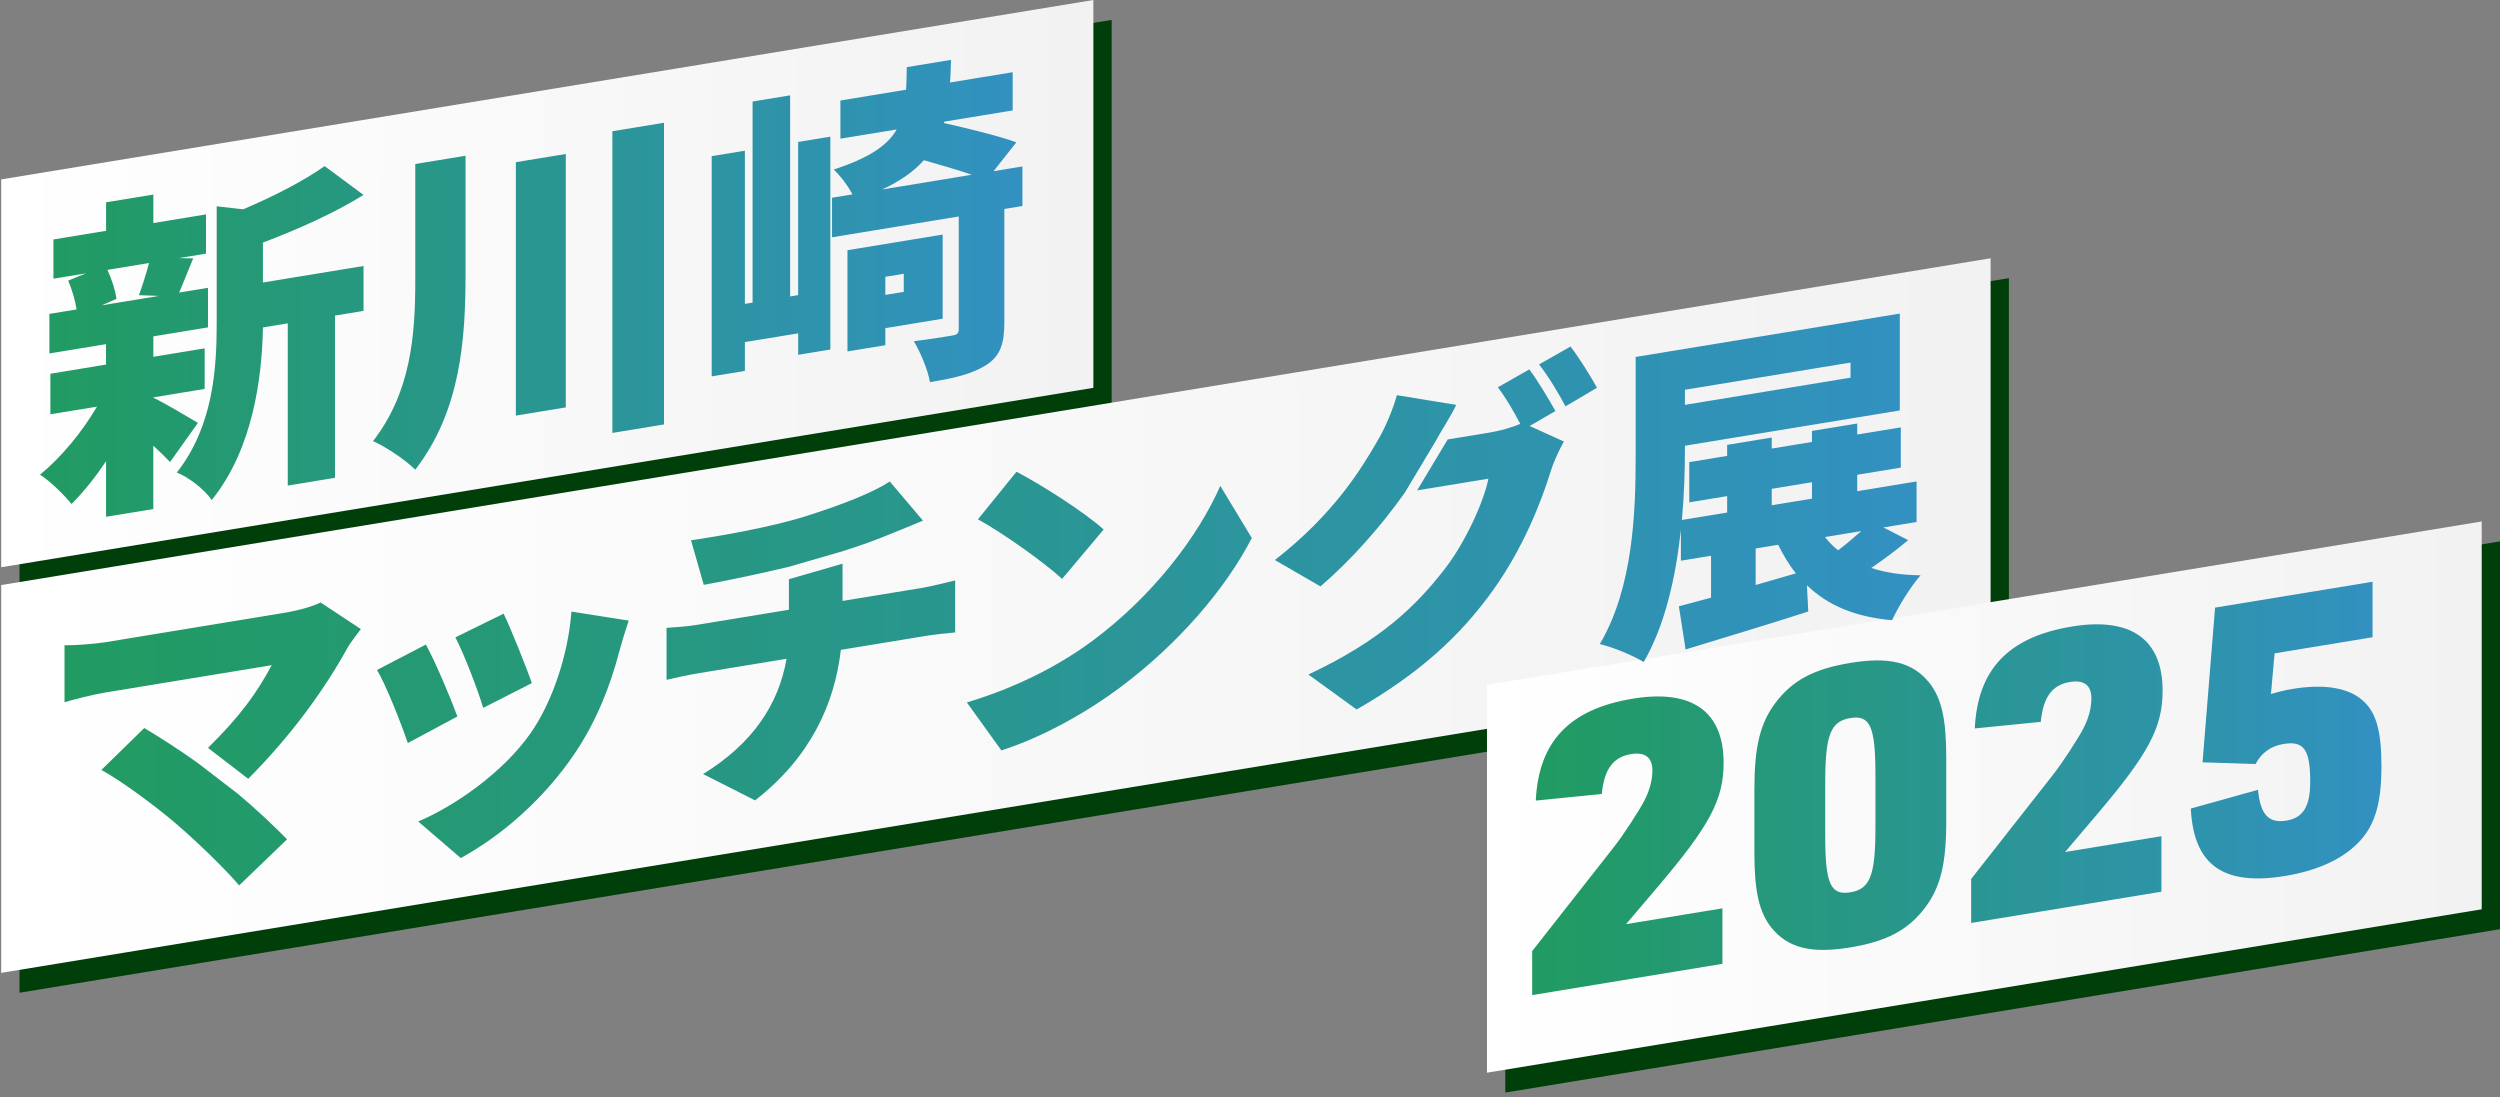 <?xml version="1.0" encoding="UTF-8"?>
<svg id="_レイヤー_1" data-name="レイヤー 1" xmlns="http://www.w3.org/2000/svg" xmlns:xlink="http://www.w3.org/1999/xlink" viewBox="0 0 899.1 394.6">
  <rect x="0" y="0" width="899.1" height="394.6" fill="#808080" stroke="none"/>
  <defs>
    <style>
      .cls-1 {
        fill: url(#_名称未設定グラデーション_36-2);
      }

      .cls-1, .cls-2, .cls-3, .cls-4, .cls-5, .cls-6, .cls-7 {
        stroke-width: 0px;
      }

      .cls-2 {
        fill: url(#_名称未設定グラデーション_30-3);
      }

      .cls-3 {
        fill: url(#_名称未設定グラデーション_30);
      }

      .cls-4 {
        fill: #013f0a;
      }

      .cls-5 {
        fill: url(#_名称未設定グラデーション_30-2);
      }

      .cls-6 {
        fill: url(#_名称未設定グラデーション_36);
      }

      .cls-7 {
        fill: url(#_名称未設定グラデーション_36-3);
      }
    </style>
    <linearGradient id="_名称未設定グラデーション_30" data-name="名称未設定グラデーション 30" x1=".43" y1="223.12" x2="393.22" y2="223.12" gradientTransform="translate(0 -88.79) rotate(-9.33) scale(1.01 .99) skewX(-9.09)" gradientUnits="userSpaceOnUse">
      <stop offset="0" stop-color="#fff"/>
      <stop offset="1" stop-color="#f2f2f3"/>
    </linearGradient>
    <linearGradient id="_名称未設定グラデーション_30-2" data-name="名称未設定グラデーション 30" y1="369" x2="715.9" y2="369" xlink:href="#_名称未設定グラデーション_30"/>
    <linearGradient id="_名称未設定グラデーション_30-3" data-name="名称未設定グラデーション 30" x1="534.78" y1="492.68" x2="892.52" y2="492.68" xlink:href="#_名称未設定グラデーション_30"/>
    <linearGradient id="_名称未設定グラデーション_36" data-name="名称未設定グラデーション 36" x1="14.4" y1="103.69" x2="367.72" y2="103.69" gradientUnits="userSpaceOnUse">
      <stop offset="0" stop-color="#219b61"/>
      <stop offset="1" stop-color="#3291c1"/>
    </linearGradient>
    <linearGradient id="_名称未設定グラデーション_36-2" data-name="名称未設定グラデーション 36" x1="23.2" y1="215.6" x2="690.74" y2="215.6" xlink:href="#_名称未設定グラデーション_36"/>
    <linearGradient id="_名称未設定グラデーション_36-3" data-name="名称未設定グラデーション 36" x1="551.02" y1="283.55" x2="856.46" y2="283.55" xlink:href="#_名称未設定グラデーション_36"/>
  </defs>
  <polygon class="cls-4" points="399.8 146.63 7.01 211.15 7.01 71.67 399.8 7.15 399.8 146.63"/>
  <polygon class="cls-4" points="722.48 239.51 7.01 357.03 7.01 217.56 722.48 100.03 722.48 239.51"/>
  <polygon class="cls-3" points="393.22 139.48 .43 204 .43 64.52 393.22 0 393.22 139.48"/>
  <polygon class="cls-5" points="715.9 232.36 .43 349.88 .43 210.41 715.9 92.88 715.9 232.36"/>
  <polygon class="cls-4" points="899.1 334.17 541.36 392.93 541.36 253.46 899.1 194.69 899.1 334.17"/>
  <polygon class="cls-2" points="892.52 327.02 534.78 385.78 534.78 246.31 892.52 187.54 892.52 327.02"/>
  <path class="cls-6" d="m61.17,166.16c-1.57-1.67-3.74-3.73-6.03-5.88v22.79l-17,2.79v-20.01c-3.86,5.82-8.2,11.23-12.42,15.42-2.65-3.3-7.72-8.26-11.33-10.56,7.47-6.05,15.19-15.39,20.49-24.46l-16.76,2.75v-14.59l20.01-3.29v-7.35l-20.37,3.35v-14.23l9.77-1.6c-.48-3.3-1.69-7.32-3.01-10.36l6.39-2.62-11.69,1.92v-14.11l18.93-3.11v-10.25l17-2.79v10.25l18.93-3.11v14.11l-9.77,1.6,5.18.11c-2.05,4.8-3.62,9.03-5.06,12.28l10.37-1.7v14.23l-19.65,3.23v7.35l18.45-3.03v14.59l-18.45,3.03v.12c4.34,2.06,13.5,7.55,16.03,9.06l-10.01,14.06Zm-22.54-69.11c1.57,3.36,2.89,7.48,3.25,10.44l-5.3,2.32,20.62-3.39-7.23-.26c1.21-3.33,2.65-7.79,3.62-11.56l-14.95,2.46Zm55.94,4.55l36.17-5.94v16.15l-10.25,1.68v58.35l-17,2.79v-58.35l-8.92,1.47c-.36,17.9-3.5,43.61-18.45,62.1-2.17-3.5-8.56-8.48-12.54-9.88,13.14-16.75,14.35-37.44,14.35-53.71v-42.07l9.52,1.09c11.09-4.71,22.06-10.38,29.3-15.54l13.98,10.36c-10.73,6.71-23.99,12.5-36.17,17.15v14.35Zm72.86-45.6v42.2c0,23.75-1.69,49.46-18.08,70.72-3.38-3.42-10.61-8.26-15.19-10.28,13.62-17.55,15.19-38.06,15.19-57.59v-42.07l18.08-2.97Zm36.05-.62v91.14l-17.96,2.95V58.33l17.96-2.95Zm35.32-11.23v108.5l-18.57,3.05V47.2l18.57-3.05Zm48.26,6.9l11.57-1.9v76.55l-11.57,1.9v-7.72l-19.17,3.15v10.37l-11.94,1.96V56.16l11.94-1.96v55.09l2.77-.46V36.51l13.5-2.22v72.33l2.89-.48v-55.09Zm80.65,23.04l-6.51,1.07v40.87c0,7.6-1.45,12.05-6.63,15.32-5.18,3.26-11.69,4.69-20.13,6.08-.72-4.46-3.5-10.88-5.79-14.72,5.42-.65,11.81-1.7,13.74-2.02,1.81-.3,2.41-.76,2.41-2.33v-40.51l-45.57,7.49v-14.23l7.35-1.21c-1.69-3.22-4.58-6.96-6.75-8.9,12.78-4.27,19.29-8.59,22.66-14.45l-20.25,3.33v-13.74l23.63-3.88c.12-2.43.24-5.22.24-8.12l15.91-2.61c-.12,2.91-.12,5.56-.36,8.14l22.54-3.7v13.74l-24.59,4.04-.12.5c8.68,1.95,19.89,4.69,26.04,6.93l-8.2,10.39,10.37-1.7v14.23Zm-49.31,43.91v6.15l-13.62,2.24v-36.41l34.24-5.62v30.26l-20.62,3.39Zm31.1-55.14c-4.94-1.72-11.33-3.56-17.24-5.25-3.5,3.95-8.32,7.39-14.95,10.53l32.19-5.29Zm-31.1,36.69v6.51l6.63-1.09v-6.51l-6.63,1.09Z"/>
  <path class="cls-1" d="m85.53,285.47c6.51,5.44,13.02,11.6,17.72,16.38l-17.24,16.58c-5.3-6.24-15.67-16.23-23.63-23-6.99-5.84-18.32-14.35-25.92-18.53l15.43-15.07c5.06,3.03,12.06,7.42,19.17,12.52m3.74-5.38c11.45-11.28,17.48-19.57,22.91-29.74l-59.68,9.8c-4.94.81-12.18,2.72-14.83,3.52v-20.49c3.13.09,10.73-.44,14.83-1.11l64.02-10.52c5.43-.89,10.25-2.29,13.26-3.75l14.47,9.56c-1.93,2.61-3.62,4.69-4.7,6.56-8.56,15.51-20.37,31.74-35.81,47.29m75.23-22.42l-17.84,9.56c-2.05-6.17-7.84-21.02-11.09-26.27l17.6-9.16c3.38,6.2,8.92,19.27,11.33,25.87Zm58.23-23.43c-3.13,12.09-8.2,25.22-16.15,36.89-11.21,16.55-26.4,29.53-40.87,37.46l-15.31-13.16c12.78-5.35,30.38-17.41,40.39-31.71,7.96-11.31,13.62-28.64,14.71-43.77l20.62,3.24c-1.69,4.98-2.53,8.01-3.38,11.04Zm-31.47,11.44l-17.48,8.9c-1.69-5.75-6.75-19.15-10.01-25.36l17.36-8.52c2.41,4.91,8.32,19.61,10.13,24.98Zm111.75-42.95v13.39s28.82-4.73,28.82-4.73c2.53-.42,8.92-1.95,11.69-2.64v18.69c-3.62.35-7.84.8-11.33,1.38l-29.78,4.89c-2.29,19.55-10.97,38.69-30.86,54.14l-18.69-9.47c17.84-11.01,27.13-24.95,30.02-41.46l-31.59,5.19c-3.62.59-8.32,1.61-11.57,2.38v-18.69c3.62-.23,7.6-.52,11.45-1.16l32.55-5.35v-10.98s19.29-5.58,19.29-5.58Zm-19.29,1.12c-11.21,2.69-23.03,5.11-30.62,6.48l-4.58-16.01c9.28-1.4,28.09-4.49,41.47-8.74,12.78-4.03,23.87-8.38,30.02-12.41l11.93,14.07c-4.94,2.02-8.56,3.58-10.73,4.41-5.67,2.38-11.81,4.59-18.2,6.61l-19.29,5.58Zm109.1,26.68c21.7-16.1,37.98-37.46,46.05-55.79l11.33,18.75c-9.64,18.7-26.76,38.27-46.9,53.39-12.3,9.25-27.97,18.1-43.16,23l-12.42-17.25c17.72-5.32,33.27-13.3,45.09-22.11Zm4.1-40.1l-14.95,17.77c-6.39-5.94-21.58-16.71-30.26-21.43l13.86-17.11c8.32,4.3,24.11,14.24,31.35,20.77Zm108.36-13.34c-8.56,12.14-19.29,24.27-30.38,33.8l-16.4-9.48c21.34-16.65,31.1-32.72,37.49-43.89,2.17-3.73,5.06-10.48,6.39-15.4l21.34,3.49c-1.77,3.88-5.55,9.52-7.47,13.16l-10.97,18.32Zm15.36-19.04l15.02-2.47c3.62-.59,7.96-1.79,11.09-3.15-2.29-4.33-5.3-9.62-8.08-13.14l11.33-6.44c3.01,3.96,7.23,11.11,9.4,14.97l-9.28,5.38,12.3,5.57c-1.57,2.91-3.5,6.84-4.7,10.66-3.25,10.54-9.76,27.52-20.86,42.97-11.69,16.27-26.28,29.75-48.95,42.76l-17.36-12.58c26.04-12.23,38.58-24.54,48.83-37.68,7.6-9.69,14.35-24.66,15.91-32.75l-25.63,4.21m64.69-36.91l-11.33,6.68c-2.41-4.55-6.27-11.03-9.52-15.07l11.33-6.44c3.13,4.07,7.47,11.07,9.52,14.83Zm46.81,18.35l-15.19,2.5v1.21c0,7.47-.24,16.31-1.09,25.49l16.28-2.67v-5.91l-13.62,2.24v-14.47l13.62-2.24v-3.96l16.03-2.63v3.96l14.47-2.38v-3.96l16.28-2.67v3.96l15.67-2.57v14.47l-15.67,2.57v5.91l21.34-3.51v14.59l-11.94,1.96,8.92,4.56c-4.22,3.59-8.92,7.01-13.26,10.01,5.06,1.7,10.97,2.54,17.72,2.64-3.5,3.95-8.08,11.33-10.25,16.15-13.38-1.18-23.15-5.36-30.62-12.57l.48,9.45c-15.19,4.91-31.59,9.77-44.12,13.64l-2.41-15.52c3.38-.92,7.35-1.93,11.57-3.11v-15.07l-10.85,1.78v-11.09c-1.81,16.57-5.55,34.06-13.38,47.53-3.5-2.2-11.33-5.49-15.79-6.45,12.06-20.3,12.9-47.93,12.9-67.22v-36.05l95-15.6v34.84l-15.31,2.51m-61.97-9.95v5.43l59.56-9.78v-5.43l-59.56,9.78Zm25.44,70.21l14.47-4.18c-2.41-2.98-4.46-6.5-6.39-10.28l-8.08,1.33v13.14Zm20.25-57.58l-14.47,2.38m14.47,18.24l-14.47,2.38v5.91l14.47-2.38v-5.91Zm4.7,19.72c1.33,1.71,2.89,3.38,4.7,4.77,2.89-2.16,5.79-4.69,8.32-6.91l-13.02,2.14Z"/>
  <path class="cls-7" d="m551.02,342.06l29.26-37.25c3.35-4.15,9.46-13.62,11.21-17.09,1.89-3.78,2.77-7.25,2.77-10.71,0-4.58-2.62-6.64-7.72-5.8-6.41,1.05-9.61,5.46-10.48,14.34l-23.73,2.37c1.02-21.24,12.08-32.9,34.94-36.66,21.25-3.49,32.61,4.63,32.61,23.07,0,13.31-5.1,22.74-23.73,44.66l-11.35,13.37,34.65-5.69v19.96l-68.42,11.24v-15.8Zm79.93-58.19c0-15.25,2.04-23.63,7.42-30.89,6.11-8.21,13.83-12.39,27.08-14.57,14.12-2.32,22.42-.22,28.39,7.12,4.37,5.52,6.11,12.86,6.11,27v22.74c0,15.25-2.04,23.63-7.42,30.89-6.11,8.21-13.83,12.39-27.08,14.57-14.12,2.32-22.42.22-28.39-7.12-4.37-5.52-6.11-12.86-6.11-27v-22.74Zm43.53-5.21c0-17.33-1.89-21.59-9.03-20.42-7.13,1.17-9.03,6.06-9.03,23.39v18.86c0,17.33,1.89,21.59,9.03,20.42s9.03-6.06,9.03-23.39v-18.86Zm34.42,37.46l29.26-37.25c3.35-4.15,9.46-13.62,11.21-17.09,1.89-3.78,2.77-7.25,2.77-10.71,0-4.58-2.62-6.64-7.72-5.8-6.41,1.05-9.61,5.46-10.48,14.34l-23.73,2.37c1.02-21.24,12.08-32.9,34.94-36.66,21.25-3.49,32.61,4.63,32.61,23.07,0,13.31-5.1,22.74-23.73,44.66l-11.35,13.37,34.65-5.69v19.96l-68.42,11.24v-15.8Zm87.73-97.6l56.63-9.3v19.96l-35.23,5.79-1.31,14.63c3.06-.92,5.1-1.39,8.01-1.87,10.92-1.79,19.51-.43,24.6,3.86,5.1,4.15,7.13,10.89,7.13,23.92s-2.18,20.6-7.42,26.59c-5.82,6.5-14.99,10.92-27.22,12.93-22.27,3.66-32.9-3.88-33.92-24.24l24.16-6.74c.87,8.87,3.79,12.13,10.19,11.08,6.11-1,8.59-5.15,8.59-14.03,0-11.65-2.33-14.73-9.61-13.53-4.51.74-7.86,3.09-10.04,7.2l-19.07-.61,4.51-55.64Z"/>
</svg>
